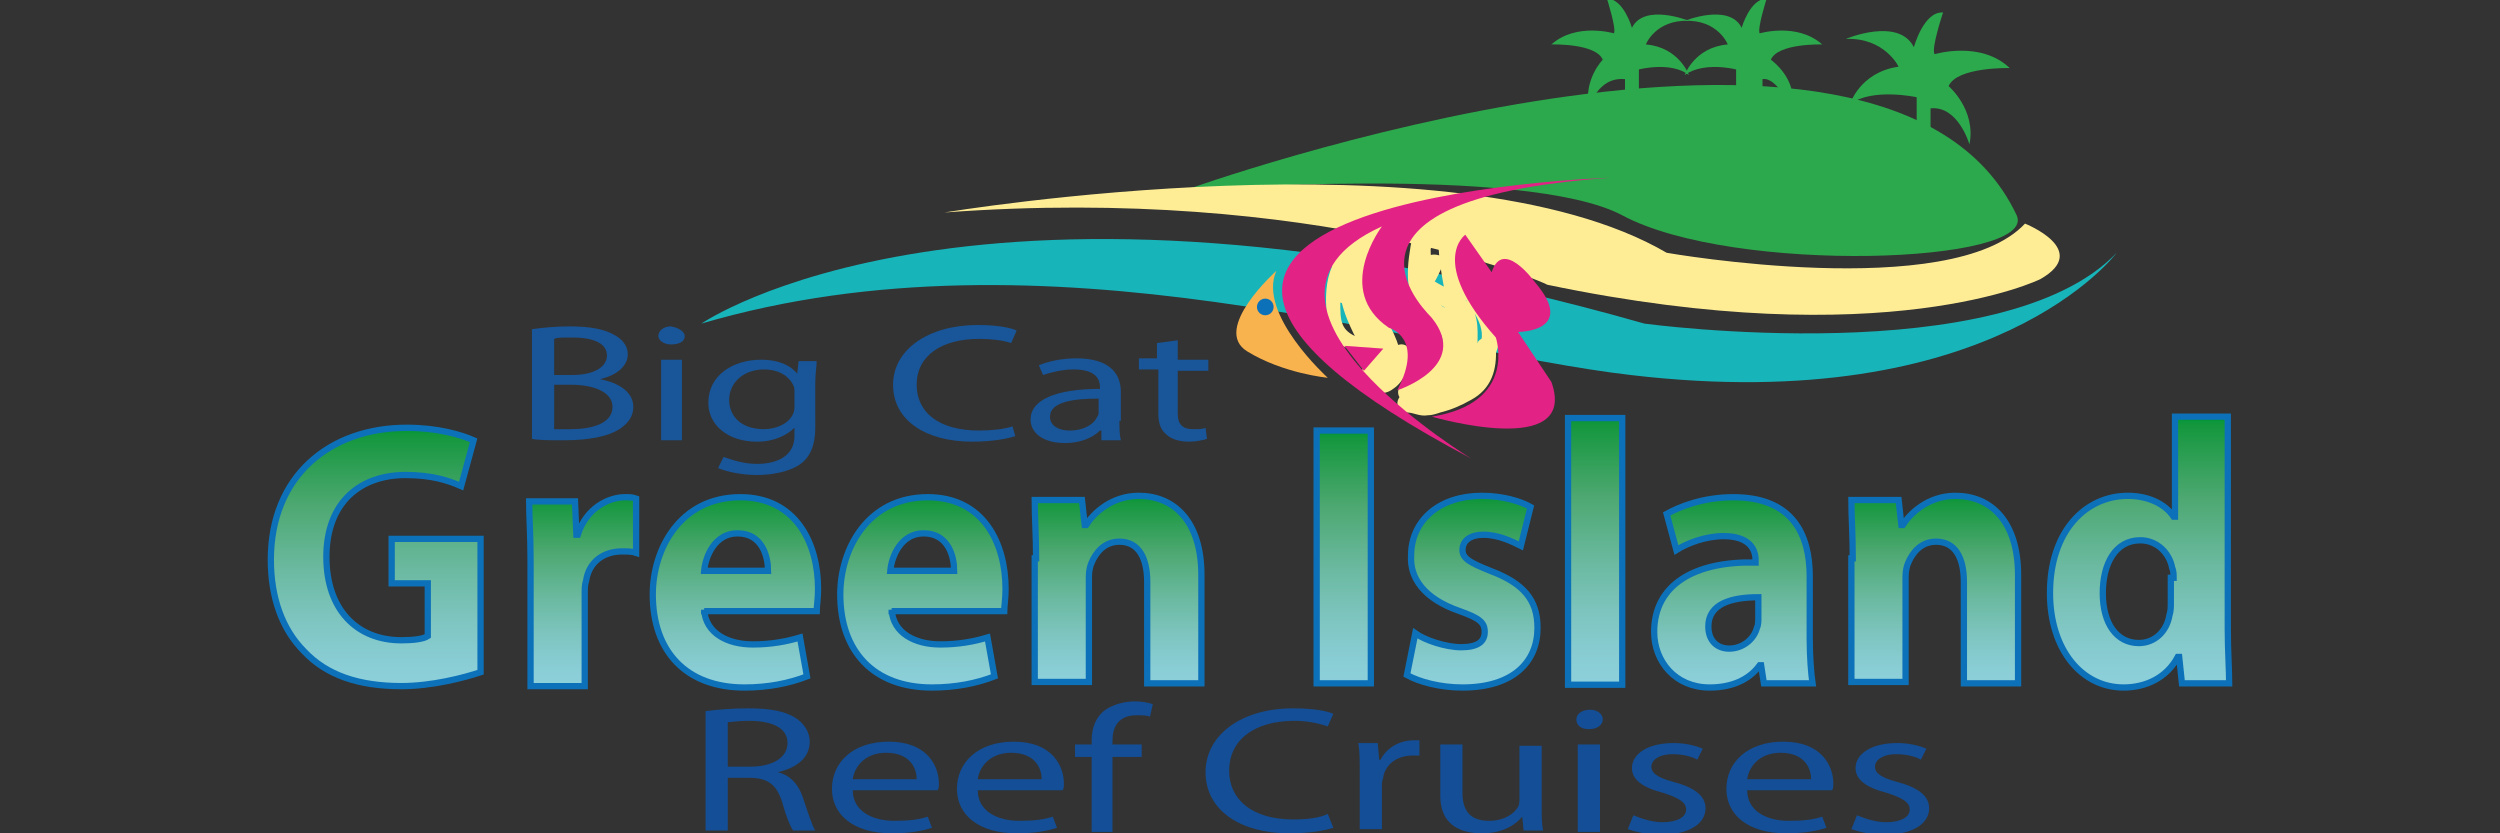 <?xml version="1.0" encoding="utf-8"?>
<!-- Generator: Adobe Illustrator 19.1.1, SVG Export Plug-In . SVG Version: 6.00 Build 0)  -->
<svg version="1.1" id="GREE" xmlns="http://www.w3.org/2000/svg" xmlns:xlink="http://www.w3.org/1999/xlink" x="0px" y="0px"
	 viewBox="0 0 180 60" enable-background="new 0 0 180 60" xml:space="preserve">
<rect x="0" y="0" width="180" height="60" fill="#333333" stroke="none"/>
<g>
	<g>
		<path fill="#185599" d="M38.3,23.7c0.7-0.1,1.7-0.2,2.7-0.2c1.5,0,2.5,0.2,3.2,0.6c0.6,0.3,1,0.8,1,1.4c0,0.8-0.7,1.5-2,1.8v0
			c1.1,0.2,2.4,0.8,2.4,2c0,0.7-0.4,1.2-1,1.6c-0.8,0.5-2.1,0.8-4,0.8c-1,0-1.8,0-2.3-0.1V23.7z M39.8,27h1.4c1.6,0,2.5-0.6,2.5-1.4
			c0-0.9-1-1.3-2.5-1.3c-0.7,0-1.1,0-1.3,0.1V27z M39.8,30.9c0.3,0,0.7,0,1.3,0c1.5,0,3-0.4,3-1.6c0-1.1-1.4-1.6-3-1.6h-1.2V30.9z"
			/>
		<path fill="#185599" d="M49.3,24.2c0,0.4-0.4,0.6-1,0.6c-0.5,0-0.9-0.3-0.9-0.6c0-0.4,0.4-0.7,0.9-0.7
			C48.9,23.6,49.3,23.9,49.3,24.2z M47.6,31.7v-5.8h1.5v5.8H47.6z"/>
		<path fill="#185599" d="M58.7,30.8c0,1.3-0.4,2.2-1.2,2.7c-0.8,0.5-2,0.7-3,0.7c-1,0-2.1-0.2-2.8-0.5l0.4-0.8
			c0.6,0.2,1.4,0.5,2.4,0.5c1.5,0,2.7-0.6,2.7-2v-0.6h0c-0.5,0.5-1.4,1-2.7,1c-2.1,0-3.5-1.2-3.5-2.8c0-2,1.8-3.1,3.8-3.1
			c1.4,0,2.2,0.5,2.6,1h0l0.1-0.9h1.3c0,0.4-0.1,0.9-0.1,1.6V30.8z M57.2,28.2c0-0.2,0-0.3-0.1-0.5c-0.3-0.6-1-1.1-2.1-1.1
			c-1.4,0-2.5,0.9-2.5,2.2c0,1.1,0.8,2.1,2.5,2.1c0.9,0,1.8-0.4,2.1-1.1c0.1-0.2,0.1-0.4,0.1-0.6V28.2z"/>
		<path fill="#185599" d="M73.1,31.4c-0.6,0.2-1.7,0.4-3.1,0.4c-3.3,0-5.7-1.5-5.7-4.1c0-2.5,2.5-4.3,6.1-4.3c1.4,0,2.4,0.2,2.8,0.4
			l-0.4,0.9c-0.6-0.2-1.4-0.3-2.3-0.3c-2.7,0-4.5,1.2-4.5,3.3c0,2,1.6,3.3,4.5,3.3c0.9,0,1.8-0.1,2.4-0.3L73.1,31.4z"/>
		<path fill="#185599" d="M80.6,30.3c0,0.5,0,1,0.1,1.4h-1.4L79.3,31h-0.1c-0.5,0.5-1.4,0.9-2.5,0.9c-1.7,0-2.5-0.8-2.5-1.7
			c0-1.4,1.8-2.2,5-2.2v-0.1c0-0.5-0.2-1.3-1.9-1.3c-0.8,0-1.6,0.2-2.2,0.4l-0.3-0.7c0.7-0.3,1.7-0.5,2.7-0.5c2.5,0,3.2,1.2,3.2,2.4
			V30.3z M79.1,28.7c-1.7,0-3.5,0.2-3.5,1.3c0,0.7,0.7,1,1.4,1c1.1,0,1.8-0.5,2-1c0.1-0.1,0.1-0.2,0.1-0.3V28.7z"/>
		<path fill="#185599" d="M84.8,24.5v1.4H87v0.8h-2.2v3.1c0,0.7,0.3,1.1,1.1,1.1c0.4,0,0.7,0,0.9-0.1l0.1,0.8
			c-0.3,0.1-0.8,0.2-1.3,0.2c-0.7,0-1.3-0.2-1.6-0.5c-0.4-0.3-0.6-0.8-0.6-1.5v-3.2H82v-0.8h1.3v-1.1L84.8,24.5z"/>
	</g>
	<g>
		<path fill="#134E96" d="M50.8,51.2c0.8-0.1,1.9-0.2,3-0.2c1.7,0,2.7,0.2,3.5,0.7c0.6,0.4,1,1,1,1.7c0,1.2-1,1.9-2.3,2.2v0
			c0.9,0.2,1.5,0.9,1.8,1.8c0.4,1.2,0.7,2.1,0.9,2.4h-1.6c-0.2-0.3-0.5-1-0.8-2.1c-0.4-1.2-1-1.7-2.4-1.7h-1.5v3.8h-1.6V51.2z
			 M52.4,55.2H54c1.7,0,2.7-0.7,2.7-1.7c0-1.1-1.1-1.6-2.8-1.6c-0.8,0-1.3,0.1-1.5,0.1V55.2z"/>
		<path fill="#134E96" d="M61.4,56.9c0,1.5,1.4,2.2,3,2.2c1.1,0,1.8-0.1,2.4-0.3l0.3,0.8c-0.6,0.2-1.5,0.4-2.9,0.4
			c-2.7,0-4.3-1.3-4.3-3.2c0-1.9,1.5-3.4,4.1-3.4c2.8,0,3.6,1.8,3.6,3c0,0.2,0,0.4-0.1,0.5H61.4z M66,56.1c0-0.7-0.4-1.9-2.2-1.9
			c-1.6,0-2.3,1.1-2.4,1.9H66z"/>
		<path fill="#134E96" d="M70.4,56.9c0,1.5,1.4,2.2,3,2.2c1.1,0,1.8-0.1,2.4-0.3l0.3,0.8c-0.6,0.2-1.5,0.4-2.9,0.4
			c-2.7,0-4.3-1.3-4.3-3.2c0-1.9,1.5-3.4,4.1-3.4c2.8,0,3.6,1.8,3.6,3c0,0.2,0,0.4-0.1,0.5H70.4z M75,56.1c0-0.7-0.4-1.9-2.2-1.9
			c-1.6,0-2.3,1.1-2.4,1.9H75z"/>
		<path fill="#134E96" d="M78.6,59.9v-5.4h-1.2v-0.9h1.2v-0.3c0-0.9,0.3-1.7,1-2.2c0.6-0.4,1.4-0.6,2.1-0.6c0.6,0,1,0.1,1.3,0.2
			l-0.2,0.9c-0.2-0.1-0.6-0.1-1-0.1c-1.3,0-1.7,0.9-1.7,1.8v0.3h2.1v0.9h-2.1v5.4H78.6z"/>
		<path fill="#134E96" d="M96,59.6c-0.6,0.2-1.7,0.4-3.2,0.4c-3.4,0-6-1.6-6-4.4c0-2.7,2.6-4.6,6.3-4.6c1.5,0,2.5,0.2,2.9,0.4
			l-0.4,0.9c-0.6-0.2-1.4-0.4-2.4-0.4c-2.8,0-4.7,1.3-4.7,3.6c0,2.1,1.7,3.5,4.6,3.5c1,0,1.9-0.1,2.5-0.4L96,59.6z"/>
		<path fill="#134E96" d="M97.9,55.5c0-0.7,0-1.4-0.1-2h1.4l0.1,1.2h0.1c0.4-0.8,1.3-1.4,2.4-1.4c0.2,0,0.3,0,0.4,0v1.1
			c-0.2,0-0.3,0-0.5,0c-1.1,0-1.9,0.6-2.1,1.5c0,0.2-0.1,0.3-0.1,0.5v3.3h-1.6V55.5z"/>
		<path fill="#134E96" d="M111,58.1c0,0.6,0,1.2,0.1,1.7h-1.4l-0.1-1h0c-0.4,0.5-1.3,1.2-2.9,1.2c-1.4,0-3-0.5-3-2.7v-3.7h1.6v3.5
			c0,1.2,0.5,2,1.9,2c1.1,0,1.8-0.5,2.1-1c0.1-0.2,0.1-0.4,0.1-0.6v-3.8h1.6V58.1z"/>
		<path fill="#134E96" d="M115.4,51.8c0,0.4-0.4,0.7-1,0.7c-0.6,0-0.9-0.3-0.9-0.7c0-0.4,0.4-0.7,1-0.7
			C115,51.1,115.4,51.4,115.4,51.8z M113.6,59.9v-6.3h1.6v6.3H113.6z"/>
		<path fill="#134E96" d="M117.6,58.7c0.5,0.2,1.3,0.5,2.1,0.5c1.1,0,1.7-0.4,1.7-0.9c0-0.5-0.4-0.8-1.6-1.2c-1.6-0.4-2.3-1-2.3-1.8
			c0-1,1.1-1.8,3-1.8c0.9,0,1.6,0.2,2.1,0.4l-0.4,0.8c-0.3-0.2-1-0.4-1.8-0.4c-0.9,0-1.5,0.4-1.5,0.9c0,0.5,0.5,0.8,1.6,1.1
			c1.5,0.4,2.3,1,2.3,1.9c0,1.1-1.2,1.9-3.2,1.9c-1,0-1.8-0.2-2.4-0.4L117.6,58.7z"/>
		<path fill="#134E96" d="M125.8,56.9c0,1.5,1.4,2.2,3,2.2c1.1,0,1.8-0.1,2.4-0.3l0.3,0.8c-0.6,0.2-1.5,0.4-2.9,0.4
			c-2.7,0-4.3-1.3-4.3-3.2c0-1.9,1.5-3.4,4.1-3.4c2.8,0,3.6,1.8,3.6,3c0,0.2,0,0.4-0.1,0.5H125.8z M130.4,56.1
			c0-0.7-0.4-1.9-2.2-1.9c-1.6,0-2.3,1.1-2.4,1.9H130.4z"/>
		<path fill="#134E96" d="M133.7,58.7c0.5,0.2,1.3,0.5,2.1,0.5c1.1,0,1.7-0.4,1.7-0.9c0-0.5-0.4-0.8-1.6-1.2c-1.6-0.4-2.3-1-2.3-1.8
			c0-1,1.1-1.8,3-1.8c0.9,0,1.6,0.2,2.1,0.4l-0.4,0.8c-0.3-0.2-1-0.4-1.8-0.4c-0.9,0-1.5,0.4-1.5,0.9c0,0.5,0.5,0.8,1.6,1.1
			c1.5,0.4,2.3,1,2.3,1.9c0,1.1-1.2,1.9-3.2,1.9c-1,0-1.8-0.2-2.4-0.4L133.7,58.7z"/>
	</g>
	<g>
		<linearGradient id="SVGID_1_" gradientUnits="userSpaceOnUse" x1="27.053" y1="49.421" x2="27.053" y2="30.856">
			<stop  offset="0" style="stop-color:#8DD0DB"/>
			<stop  offset="9.629842e-002" style="stop-color:#89CDD4"/>
			<stop  offset="0.257" style="stop-color:#7EC5C0"/>
			<stop  offset="0.461" style="stop-color:#6AB99F"/>
			<stop  offset="0.702" style="stop-color:#4DA871"/>
			<stop  offset="0.97" style="stop-color:#15973E"/>
			<stop  offset="0.999" style="stop-color:#049639"/>
		</linearGradient>
		<path fill="url(#SVGID_1_)" stroke="#0D71B9" stroke-width="0.452" stroke-miterlimit="10" d="M34.6,48.4c-1.2,0.4-3.5,1-5.7,1
			c-3.1,0-5.4-0.8-7-2.5c-1.6-1.6-2.4-3.9-2.4-6.6c0-6,4.2-9.5,9.8-9.5c2.2,0,3.9,0.5,4.8,0.9L33.2,35c-0.9-0.4-2.1-0.8-4-0.8
			c-3.2,0-5.7,1.9-5.7,5.9c0,3.8,2.2,6,5.4,6c0.9,0,1.6-0.1,1.9-0.3V42h-2.6v-3.2h6.4V48.4z"/>
		<linearGradient id="SVGID_2_" gradientUnits="userSpaceOnUse" x1="42.012" y1="49.232" x2="42.012" y2="35.74">
			<stop  offset="0" style="stop-color:#8DD0DB"/>
			<stop  offset="9.629842e-002" style="stop-color:#89CDD4"/>
			<stop  offset="0.257" style="stop-color:#7EC5C0"/>
			<stop  offset="0.461" style="stop-color:#6AB99F"/>
			<stop  offset="0.702" style="stop-color:#4DA871"/>
			<stop  offset="0.97" style="stop-color:#15973E"/>
			<stop  offset="0.999" style="stop-color:#049639"/>
		</linearGradient>
		<path fill="url(#SVGID_2_)" stroke="#0D71B9" stroke-width="0.452" stroke-miterlimit="10" d="M38.2,40.4c0-1.9-0.1-3.2-0.1-4.3
			h3.3l0.1,2.4h0.1c0.6-1.9,2.2-2.7,3.4-2.7c0.4,0,0.5,0,0.8,0.1v3.9c-0.3-0.1-0.6-0.1-1-0.1c-1.4,0-2.4,0.8-2.6,2.1
			c-0.1,0.3-0.1,0.6-0.1,0.9v6.7h-3.9V40.4z"/>
		<linearGradient id="SVGID_3_" gradientUnits="userSpaceOnUse" x1="52.93" y1="49.502" x2="52.93" y2="35.74">
			<stop  offset="0" style="stop-color:#8DD0DB"/>
			<stop  offset="9.629842e-002" style="stop-color:#89CDD4"/>
			<stop  offset="0.257" style="stop-color:#7EC5C0"/>
			<stop  offset="0.461" style="stop-color:#6AB99F"/>
			<stop  offset="0.702" style="stop-color:#4DA871"/>
			<stop  offset="0.97" style="stop-color:#15973E"/>
			<stop  offset="0.999" style="stop-color:#049639"/>
		</linearGradient>
		<path fill="url(#SVGID_3_)" stroke="#0D71B9" stroke-width="0.452" stroke-miterlimit="10" d="M50.7,43.9
			c0.1,1.7,1.7,2.5,3.5,2.5c1.3,0,2.4-0.2,3.4-0.5l0.5,2.8c-1.3,0.5-2.8,0.8-4.5,0.8c-4.2,0-6.6-2.6-6.6-6.7c0-3.3,2-7,6.3-7
			c4,0,5.6,3.3,5.6,6.6c0,0.7-0.1,1.3-0.1,1.6H50.7z M55.3,41.1c0-1-0.4-2.7-2.2-2.7c-1.6,0-2.3,1.6-2.4,2.7H55.3z"/>
		<linearGradient id="SVGID_4_" gradientUnits="userSpaceOnUse" x1="66.383" y1="49.502" x2="66.383" y2="35.74">
			<stop  offset="0" style="stop-color:#8DD0DB"/>
			<stop  offset="9.629842e-002" style="stop-color:#89CDD4"/>
			<stop  offset="0.257" style="stop-color:#7EC5C0"/>
			<stop  offset="0.461" style="stop-color:#6AB99F"/>
			<stop  offset="0.702" style="stop-color:#4DA871"/>
			<stop  offset="0.97" style="stop-color:#15973E"/>
			<stop  offset="0.999" style="stop-color:#049639"/>
		</linearGradient>
		<path fill="url(#SVGID_4_)" stroke="#0D71B9" stroke-width="0.452" stroke-miterlimit="10" d="M64.2,43.9
			c0.1,1.7,1.7,2.5,3.5,2.5c1.3,0,2.4-0.2,3.4-0.5l0.5,2.8c-1.3,0.5-2.8,0.8-4.5,0.8c-4.2,0-6.6-2.6-6.6-6.7c0-3.3,2-7,6.3-7
			c4,0,5.6,3.3,5.6,6.6c0,0.7-0.1,1.3-0.1,1.6H64.2z M68.7,41.1c0-1-0.4-2.7-2.2-2.7c-1.6,0-2.3,1.6-2.4,2.7H68.7z"/>
		<linearGradient id="SVGID_5_" gradientUnits="userSpaceOnUse" x1="80.486" y1="49.232" x2="80.486" y2="35.74">
			<stop  offset="0" style="stop-color:#8DD0DB"/>
			<stop  offset="9.629842e-002" style="stop-color:#89CDD4"/>
			<stop  offset="0.257" style="stop-color:#7EC5C0"/>
			<stop  offset="0.461" style="stop-color:#6AB99F"/>
			<stop  offset="0.702" style="stop-color:#4DA871"/>
			<stop  offset="0.97" style="stop-color:#15973E"/>
			<stop  offset="0.999" style="stop-color:#049639"/>
		</linearGradient>
		<path fill="url(#SVGID_5_)" stroke="#0D71B9" stroke-width="0.452" stroke-miterlimit="10" d="M74.6,40.2c0-1.6-0.1-3-0.1-4.2
			h3.4l0.2,1.8h0.1c0.5-0.8,1.8-2.1,3.8-2.1c2.5,0,4.5,1.8,4.5,5.7v7.8h-3.9v-7.3c0-1.7-0.6-2.9-2-2.9c-1.1,0-1.7,0.8-2,1.5
			c-0.1,0.2-0.2,0.6-0.2,1v7.6h-3.9V40.2z"/>
		<linearGradient id="SVGID_6_" gradientUnits="userSpaceOnUse" x1="96.779" y1="49.232" x2="96.779" y2="31.045">
			<stop  offset="0" style="stop-color:#8DD0DB"/>
			<stop  offset="9.629842e-002" style="stop-color:#89CDD4"/>
			<stop  offset="0.257" style="stop-color:#7EC5C0"/>
			<stop  offset="0.461" style="stop-color:#6AB99F"/>
			<stop  offset="0.702" style="stop-color:#4DA871"/>
			<stop  offset="0.97" style="stop-color:#15973E"/>
			<stop  offset="0.999" style="stop-color:#049639"/>
		</linearGradient>
		<path fill="url(#SVGID_6_)" stroke="#0D71B9" stroke-width="0.452" stroke-miterlimit="10" d="M98.7,31v18.2h-3.9V31H98.7z"/>
		<linearGradient id="SVGID_7_" gradientUnits="userSpaceOnUse" x1="105.888" y1="49.502" x2="105.888" y2="35.74">
			<stop  offset="0" style="stop-color:#8DD0DB"/>
			<stop  offset="9.629842e-002" style="stop-color:#89CDD4"/>
			<stop  offset="0.257" style="stop-color:#7EC5C0"/>
			<stop  offset="0.461" style="stop-color:#6AB99F"/>
			<stop  offset="0.702" style="stop-color:#4DA871"/>
			<stop  offset="0.97" style="stop-color:#15973E"/>
			<stop  offset="0.999" style="stop-color:#049639"/>
		</linearGradient>
		<path fill="url(#SVGID_7_)" stroke="#0D71B9" stroke-width="0.452" stroke-miterlimit="10" d="M101.9,45.6c0.7,0.5,2.2,1,3.3,1
			c1.2,0,1.7-0.4,1.7-1.1c0-0.7-0.4-1-1.8-1.5c-2.6-0.9-3.6-2.4-3.5-4c0-2.5,2-4.3,5.1-4.3c1.5,0,2.8,0.4,3.5,0.8l-0.7,2.8
			c-0.6-0.3-1.6-0.8-2.7-0.8c-0.9,0-1.5,0.4-1.5,1.1c0,0.6,0.5,0.9,2,1.5c2.4,0.9,3.4,2.1,3.4,4.1c0,2.5-1.8,4.3-5.4,4.3
			c-1.6,0-3.1-0.4-4-0.9L101.9,45.6z"/>
		<linearGradient id="SVGID_8_" gradientUnits="userSpaceOnUse" x1="114.882" y1="49.232" x2="114.882" y2="30.074">
			<stop  offset="0" style="stop-color:#8DD0DB"/>
			<stop  offset="9.629842e-002" style="stop-color:#89CDD4"/>
			<stop  offset="0.257" style="stop-color:#7EC5C0"/>
			<stop  offset="0.461" style="stop-color:#6AB99F"/>
			<stop  offset="0.702" style="stop-color:#4DA871"/>
			<stop  offset="0.97" style="stop-color:#15973E"/>
			<stop  offset="0.999" style="stop-color:#049639"/>
		</linearGradient>
		<path fill="url(#SVGID_8_)" stroke="#0D71B9" stroke-width="0.452" stroke-miterlimit="10" d="M112.9,30.1h3.9v19.2h-3.9V30.1z"
			/>
		<linearGradient id="SVGID_9_" gradientUnits="userSpaceOnUse" x1="124.831" y1="49.529" x2="124.831" y2="35.74">
			<stop  offset="0" style="stop-color:#8DD0DB"/>
			<stop  offset="9.629842e-002" style="stop-color:#89CDD4"/>
			<stop  offset="0.257" style="stop-color:#7EC5C0"/>
			<stop  offset="0.461" style="stop-color:#6AB99F"/>
			<stop  offset="0.702" style="stop-color:#4DA871"/>
			<stop  offset="0.97" style="stop-color:#15973E"/>
			<stop  offset="0.999" style="stop-color:#049639"/>
		</linearGradient>
		<path fill="url(#SVGID_9_)" stroke="#0D71B9" stroke-width="0.452" stroke-miterlimit="10" d="M127,49.2l-0.2-1.3h-0.1
			c-0.8,1.1-2.1,1.6-3.6,1.6c-2.5,0-4-1.9-4-4c0-3.4,2.9-5.1,7.3-5v-0.2c0-0.7-0.4-1.7-2.3-1.7c-1.3,0-2.6,0.5-3.4,1l-0.7-2.6
			c0.9-0.5,2.6-1.2,4.8-1.2c4.2,0,5.5,2.6,5.5,5.7V46c0,1.3,0.1,2.5,0.2,3.2H127z M126.6,43c-2,0-3.6,0.5-3.6,2.1
			c0,1.1,0.7,1.6,1.5,1.6c1,0,1.8-0.7,2-1.5c0.1-0.2,0.1-0.5,0.1-0.7V43z"/>
		<linearGradient id="SVGID_10_" gradientUnits="userSpaceOnUse" x1="139.265" y1="49.232" x2="139.265" y2="35.74">
			<stop  offset="0" style="stop-color:#8DD0DB"/>
			<stop  offset="9.629842e-002" style="stop-color:#89CDD4"/>
			<stop  offset="0.257" style="stop-color:#7EC5C0"/>
			<stop  offset="0.461" style="stop-color:#6AB99F"/>
			<stop  offset="0.702" style="stop-color:#4DA871"/>
			<stop  offset="0.97" style="stop-color:#15973E"/>
			<stop  offset="0.999" style="stop-color:#049639"/>
		</linearGradient>
		<path fill="url(#SVGID_10_)" stroke="#0D71B9" stroke-width="0.452" stroke-miterlimit="10" d="M133.4,40.2c0-1.6-0.1-3-0.1-4.2
			h3.4l0.2,1.8h0.1c0.5-0.8,1.8-2.1,3.8-2.1c2.5,0,4.5,1.8,4.5,5.7v7.8h-3.9v-7.3c0-1.7-0.6-2.9-2-2.9c-1.1,0-1.7,0.8-2,1.5
			c-0.1,0.2-0.2,0.6-0.2,1v7.6h-3.9V40.2z"/>
		<linearGradient id="SVGID_11_" gradientUnits="userSpaceOnUse" x1="154.068" y1="49.529" x2="154.068" y2="30.074">
			<stop  offset="0" style="stop-color:#8DD0DB"/>
			<stop  offset="9.629842e-002" style="stop-color:#89CDD4"/>
			<stop  offset="0.257" style="stop-color:#7EC5C0"/>
			<stop  offset="0.461" style="stop-color:#6AB99F"/>
			<stop  offset="0.702" style="stop-color:#4DA871"/>
			<stop  offset="0.97" style="stop-color:#15973E"/>
			<stop  offset="0.999" style="stop-color:#049639"/>
		</linearGradient>
		<path fill="url(#SVGID_11_)" stroke="#0D71B9" stroke-width="0.452" stroke-miterlimit="10" d="M160.4,30.1v15.2
			c0,1.5,0.1,3,0.1,3.9h-3.4l-0.2-1.9h-0.1c-0.8,1.5-2.3,2.2-3.9,2.2c-3,0-5.3-2.7-5.3-6.8c0-4.5,2.6-7,5.6-7c1.5,0,2.7,0.6,3.3,1.5
			h0.1v-7.2H160.4z M156.5,41.6c0-0.2,0-0.5-0.1-0.7c-0.2-1.1-1.1-2-2.3-2c-1.8,0-2.7,1.7-2.7,3.8c0,2.2,1,3.6,2.6,3.6
			c1.1,0,2-0.8,2.2-2c0.1-0.3,0.1-0.6,0.1-0.9V41.6z"/>
	</g>
	<path fill="#17B4BA" d="M50.5,23.3c0,0,19.8-13.7,67.9,0c0,0,25.8,3.5,34-5.1c0,0-8.8,11.9-35,8.8C101.9,25.2,75.3,16,50.5,23.3z"
		/>
	<g>
		<g>
			<path fill="#FFED96" d="M102.5,18.8c-0.1,0.3-0.3,0.7-0.4,1c0.4,0.1,0.8,0.1,1.2,0.2c-0.3-0.9-0.3-1.8-0.3-2.8
				c0.1-0.8-1.2-0.9-1.3-0.2c-0.4,2-0.7,4.2,0.7,5.8c0.3,0.4,0.8,0.6,1.1,0.9c0.9,1.1-0.1,1.9-1,2.6c-0.7,0.6-1.2,0.6-1.6,1.5
				c-0.1,0.3-0.1,0.7,0.2,0.9c2.1,1.2,4.4,0.2,4.8-2.3c0.1-0.6-0.4-1.1-1-0.8c-1.3,0.7-2.6,1.4-3.9,2.1c-0.7,0.4-0.2,1.4,0.5,1.2
				c2.7-0.7,5.6-0.9,6.4-4.1c0.3-1.2,0-2.1-0.7-3.1c-1.4-2.1-2.3-3.8-2.2-6.5c0-0.7-1.2-0.9-1.3-0.2c-0.6,3.5,0.7,7.3,1.4,10.8
				c0.1,0.7,1.4,0.6,1.3-0.2c-0.1-1.1,0.2-2.4-0.4-3.4c-0.6-1-1.9-1.4-2.8-2c-0.8-0.4-1.4,0.8-0.7,1.2c0.5,0.3,1.5,0.6,1.9,1
				c0.8,0.8,0.6,2.2,0.7,3.1c0.4-0.1,0.9-0.1,1.3-0.2c-0.6-3.1-2-6.9-1.4-10c-0.4-0.1-0.9-0.1-1.3-0.2c-0.1,2.3,0.4,4.4,1.7,6.3
				c0.9,1.3,2,2.7,0.7,4.2c-1.2,1.3-3.2,1.5-4.8,1.9c0.2,0.4,0.3,0.8,0.5,1.2c1.3-0.7,2.6-1.4,3.9-2.1c-0.3-0.3-0.7-0.5-1-0.8
				c-0.9,0.5-1.9,1-2.8,1.5c0.1,0.3,0.2,0.6,0.2,0.9c0.8-1.8,4.1-1.2,3.8-3.8c-0.1-0.6-0.5-1.1-0.9-1.6c-0.9-1.1-1.3,0-2-2.3
				c-0.4-1.1,0-2.4,0.2-3.5c-0.4-0.1-0.9-0.1-1.3-0.2c-0.1,1.1,0,2.1,0.3,3.1c0.1,0.5,1,0.7,1.2,0.2c0.3-0.6,0.4-0.7,0.5-1.4
				C104.1,18.4,102.8,18,102.5,18.8L102.5,18.8z"/>
		</g>
	</g>
	<g>
		<g>
			<path fill="#FFED96" d="M97.3,19.9c-0.2,0.1-0.4,0.1-0.5,0.2c0.3,0.2,0.6,0.3,0.8,0.5c-0.3-1.3,0.5-2.5,1.7-3
				c-0.2-0.4-0.5-0.8-0.7-1.2c-2.4,1.4-3.3,3.1-3.1,5.9c0.1,0.9,0.1,1.8,0.8,2.4c0.9,0.7,2.4,0.3,3,1.6c0.1-0.3,0.2-0.6,0.2-0.9
				c-0.8,0.5-1.9,1-1.3,2.2c0.4,0.8,1.5,0.9,2.1,0.4c0.8-0.5,1.3-1.7,0.9-2.5c-0.6-1-1.8-1.3-2.4-2.5c-0.9-1.7-1.2-3-0.3-4.9
				c-0.4-0.1-0.8-0.2-1.3-0.3c0,1.2-0.3,2.7,0.2,3.8c0.6,1.7,2.2,2.6,2.3,4.7c0,0.3,0.2,0.6,0.5,0.7c0.2,0.1,0.4,0.1,0.7,0.2
				c0.5,0.1,0.9-0.3,0.8-0.8c-0.1-0.4-0.2-0.7-0.2-1.1c-0.2-0.9-1.5-0.5-1.3,0.4c0.1,0.4,0.2,0.7,0.2,1.1c0.3-0.3,0.6-0.6,0.8-0.8
				c-0.2-0.1-0.4-0.1-0.7-0.2c0.2,0.2,0.3,0.4,0.5,0.7c-0.1-1.4-0.6-2.6-1.4-3.8c-0.4-0.6-0.9-1.1-1.1-1.8c-0.2-0.8,0-2.1,0-2.9
				c0-0.6-1-1-1.3-0.3c-0.9,1.9-1,3.3-0.2,5.3c0.3,0.7,0.6,1.4,1,1.9c0.3,0.4,0.7,0.6,1,1c0.2,0.1,0.3,0.2,0.5,0.4
				c0,0.8,0.1,1,0.5,0.6c0.3-0.2,0.4-0.6,0.2-0.9c-0.5-1-1.4-1.3-2.4-1.7c-1.3-0.5-1.3-1.2-1.3-2.6c0.1-1.8,1-2.9,2.5-3.8
				c0.8-0.5,0.1-1.5-0.7-1.2c-2.2,1-2.8,2.1-2.3,4.6c0.1,0.3,0.5,0.6,0.8,0.5c0.2-0.1,0.4-0.1,0.5-0.2
				C98.5,20.9,98.2,19.6,97.3,19.9L97.3,19.9z"/>
		</g>
	</g>
	<g>
		<g>
			<path fill="#FFED96" d="M101.3,29.7c0.5,0,0.9,0.3,1.5,0.2c0.3,0,0.6-0.1,0.9-0.2c0.8-0.2,1.5-0.5,2.2-0.9
				c1.5-0.8,1.9-2.2,1.8-3.8c0-0.9-1.4-0.9-1.4,0c0,0.6,0.1,1.3-0.2,1.9c-0.3,0.6-1.1,0.9-1.7,1.1c-0.4,0.2-0.9,0.4-1.3,0.5
				c-0.6,0.1-1.2-0.2-1.9-0.1C100.4,28.4,100.4,29.8,101.3,29.7L101.3,29.7z"/>
		</g>
	</g>
	<path fill="#2CA94C" d="M85.3,13.7c0,0,50.5-18.2,59.9,1.8c1.6,3.5-20.4,4.3-28.4,0C109.8,11.8,85.3,13.7,85.3,13.7z"/>
	<path fill="#FFED96" d="M68,15.3c0,0,36.6-6.1,52,2.9c0,0,20.5,3.6,25.8-2.1c0,0,4.8,1.9,1.1,4c0,0-11.1,5.5-35.5,0.4
		C111.4,20.4,94.8,13.3,68,15.3z"/>
	<path fill="#2CA94C" d="M138,8.9V7c0,0-3.2-0.7-4.8,0.5c0,0,0.7-2.3,3.5-2.7c0,0-1-2.1-3.8-2c0,0,3.8-1.6,4.9,0.6
		c0,0,0.7-2.6,2.1-2.5c0,0-0.9,2.7-0.6,3c0,0,3.3-1,5.4,1c0,0-3.8-0.1-4.4,1.3c0,0,2,1.7,1.5,4.2c0,0-0.8-2.8-2.8-2.6v1.7L138,8.9z"
		/>
	<path fill="#2CA94C" d="M125,6.6V5c0,0-2.3-0.6-3.7,0.4c0,0,0.7-2,3.1-2.2c0,0-0.7-1.8-3.1-1.7c0,0,3.2-1.3,4.1,0.5
		c0,0,0.6-2.1,1.8-2.1c0,0-0.7,2.2-0.5,2.5c0,0,2.7-0.8,4.5,0.8c0,0-3.2-0.1-3.7,1.1c0,0,2,1.4,1.5,3.5c0,0-1.1-2.3-2.1-2.1v1.4
		L125,6.6z"/>
	<path fill="#2CA94C" d="M118,6.6V5c0,0,2.3-0.6,3.6,0.4c0,0-0.7-2-3.1-2.2c0,0,0.7-1.8,3.1-1.7c0,0-3.2-1.3-4.1,0.5
		c0,0-0.6-2.1-1.8-2.1c0,0,0.7,2.2,0.5,2.5c0,0-2.7-0.8-4.5,0.8c0,0,3.2-0.1,3.7,1.1c0,0-1.4,1.4-1,3.5c0,0,0.6-2.3,2.6-2.1v1.4
		L118,6.6z"/>
	<path fill="#E32285" d="M115.9,12.8c0,0-45.6,1.4-10,20.2c0,0-4.1-2.5-7.2-5.7c-3.5-3.6-5.6-8.1,0.8-11c0,0-3.5,4.6,0.5,7.3
		c0,0,2.6,0.7,0.6,4.5c0,0,5.3-1.7,2.5-5.2C103.2,22.9,93.5,14.4,115.9,12.8z"/>
	<polygon fill="#E32285" points="99.6,25.1 98.2,26.7 96.8,24.9 	"/>
	<path fill="#E32285" d="M105.5,16.9c0,0-2.7,1.9,2.2,7.4c0,0,1.6,4.7-4.6,5.7c0,0,10.6,3.1,8.6-2.5l-2.4-3.6c0,0,4.3,0,1.2-3.6
		c0,0-2.3-3.2-3.1-0.7L105.5,16.9z"/>
	<path fill="#F9B34E" d="M91.9,19.5c0,0-4.7,4.2-2.1,5.8s5.8,1.9,5.8,1.9S90.5,22.6,91.9,19.5z"/>
	<circle fill="#0D71B9" cx="91.1" cy="22.1" r="0.6"/>
</g>
<g>
</g>
<g>
</g>
<g>
</g>
<g>
</g>
<g>
</g>
<g>
</g>
</svg>
